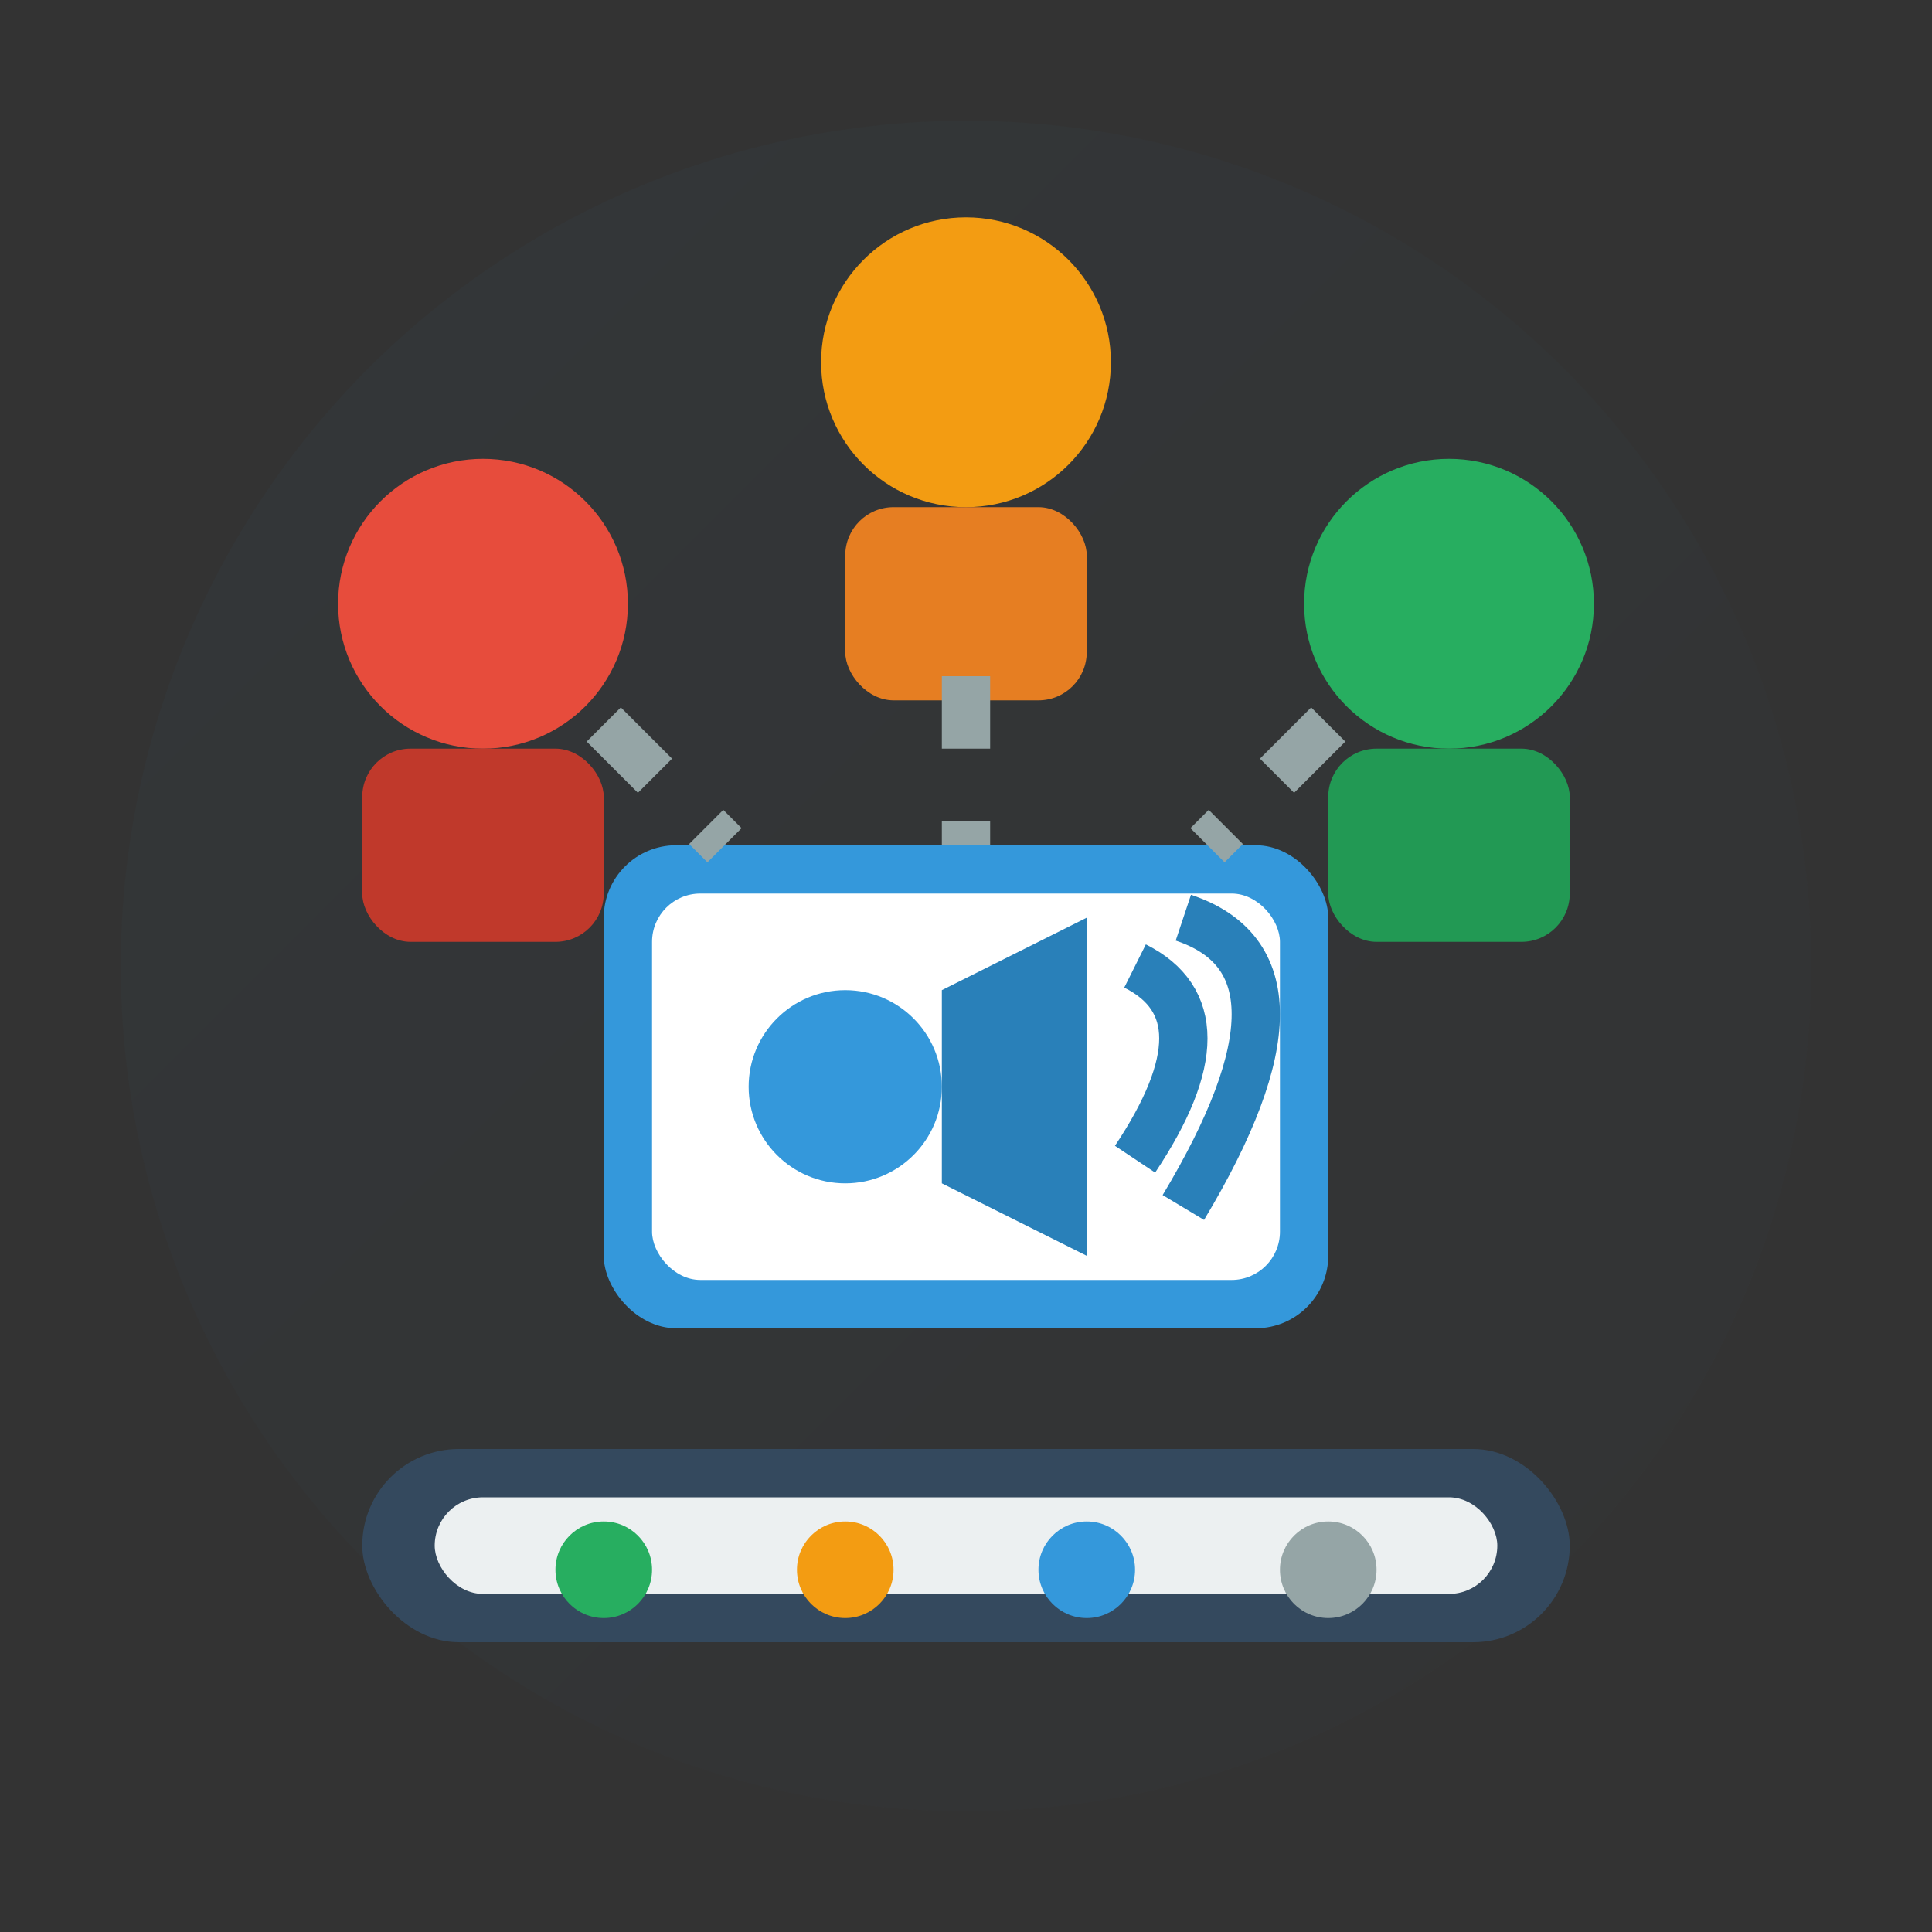 <svg width="80" height="80" viewBox="0 0 80 80" fill="none" xmlns="http://www.w3.org/2000/svg">
  <rect x="0" y="0" width="80" height="80" fill="#333333" stroke="none"/>
  <!-- Background Circle -->
  <circle cx="40" cy="40" r="35" fill="url(#serviceGradient)" opacity="0.1"/>
  
  <!-- Main Icon Base -->
  <rect x="25" y="35" width="30" height="20" rx="3" fill="#3498db"/>
  <rect x="27" y="37" width="26" height="16" rx="2" fill="white"/>
  
  <!-- Speaker Icon -->
  <circle cx="35" cy="45" r="4" fill="#3498db"/>
  <path d="M39 41 L39 49 L45 52 L45 38 Z" fill="#2980b9"/>
  <path d="M47 40 Q51 42 47 48" stroke="#2980b9" stroke-width="2" fill="none"/>
  <path d="M49 38 Q55 40 49 50" stroke="#2980b9" stroke-width="2" fill="none"/>
  
  <!-- People Icons -->
  <circle cx="20" cy="25" r="6" fill="#e74c3c"/>
  <rect x="15" y="31" width="10" height="8" rx="2" fill="#c0392b"/>
  
  <circle cx="60" cy="25" r="6" fill="#27ae60"/>
  <rect x="55" y="31" width="10" height="8" rx="2" fill="#229954"/>
  
  <circle cx="40" cy="15" r="6" fill="#f39c12"/>
  <rect x="35" y="21" width="10" height="8" rx="2" fill="#e67e22"/>
  
  <!-- Connection Lines -->
  <path d="M25 30 L30 35" stroke="#95a5a6" stroke-width="2" stroke-dasharray="3,3"/>
  <path d="M55 30 L50 35" stroke="#95a5a6" stroke-width="2" stroke-dasharray="3,3"/>
  <path d="M40 28 L40 35" stroke="#95a5a6" stroke-width="2" stroke-dasharray="3,3"/>
  
  <!-- Training Elements -->
  <rect x="15" y="60" width="50" height="8" rx="4" fill="#34495e"/>
  <rect x="18" y="62" width="44" height="4" rx="2" fill="#ecf0f1"/>
  
  <!-- Progress Indicators -->
  <circle cx="25" cy="65" r="2" fill="#27ae60"/>
  <circle cx="35" cy="65" r="2" fill="#f39c12"/>
  <circle cx="45" cy="65" r="2" fill="#3498db"/>
  <circle cx="55" cy="65" r="2" fill="#95a5a6"/>
  
  <defs>
    <linearGradient id="serviceGradient" x1="0%" y1="0%" x2="100%" y2="100%">
      <stop offset="0%" style="stop-color:#3498db;stop-opacity:0.3" />
      <stop offset="100%" style="stop-color:#2980b9;stop-opacity:0.1" />
    </linearGradient>
  </defs>
</svg>
